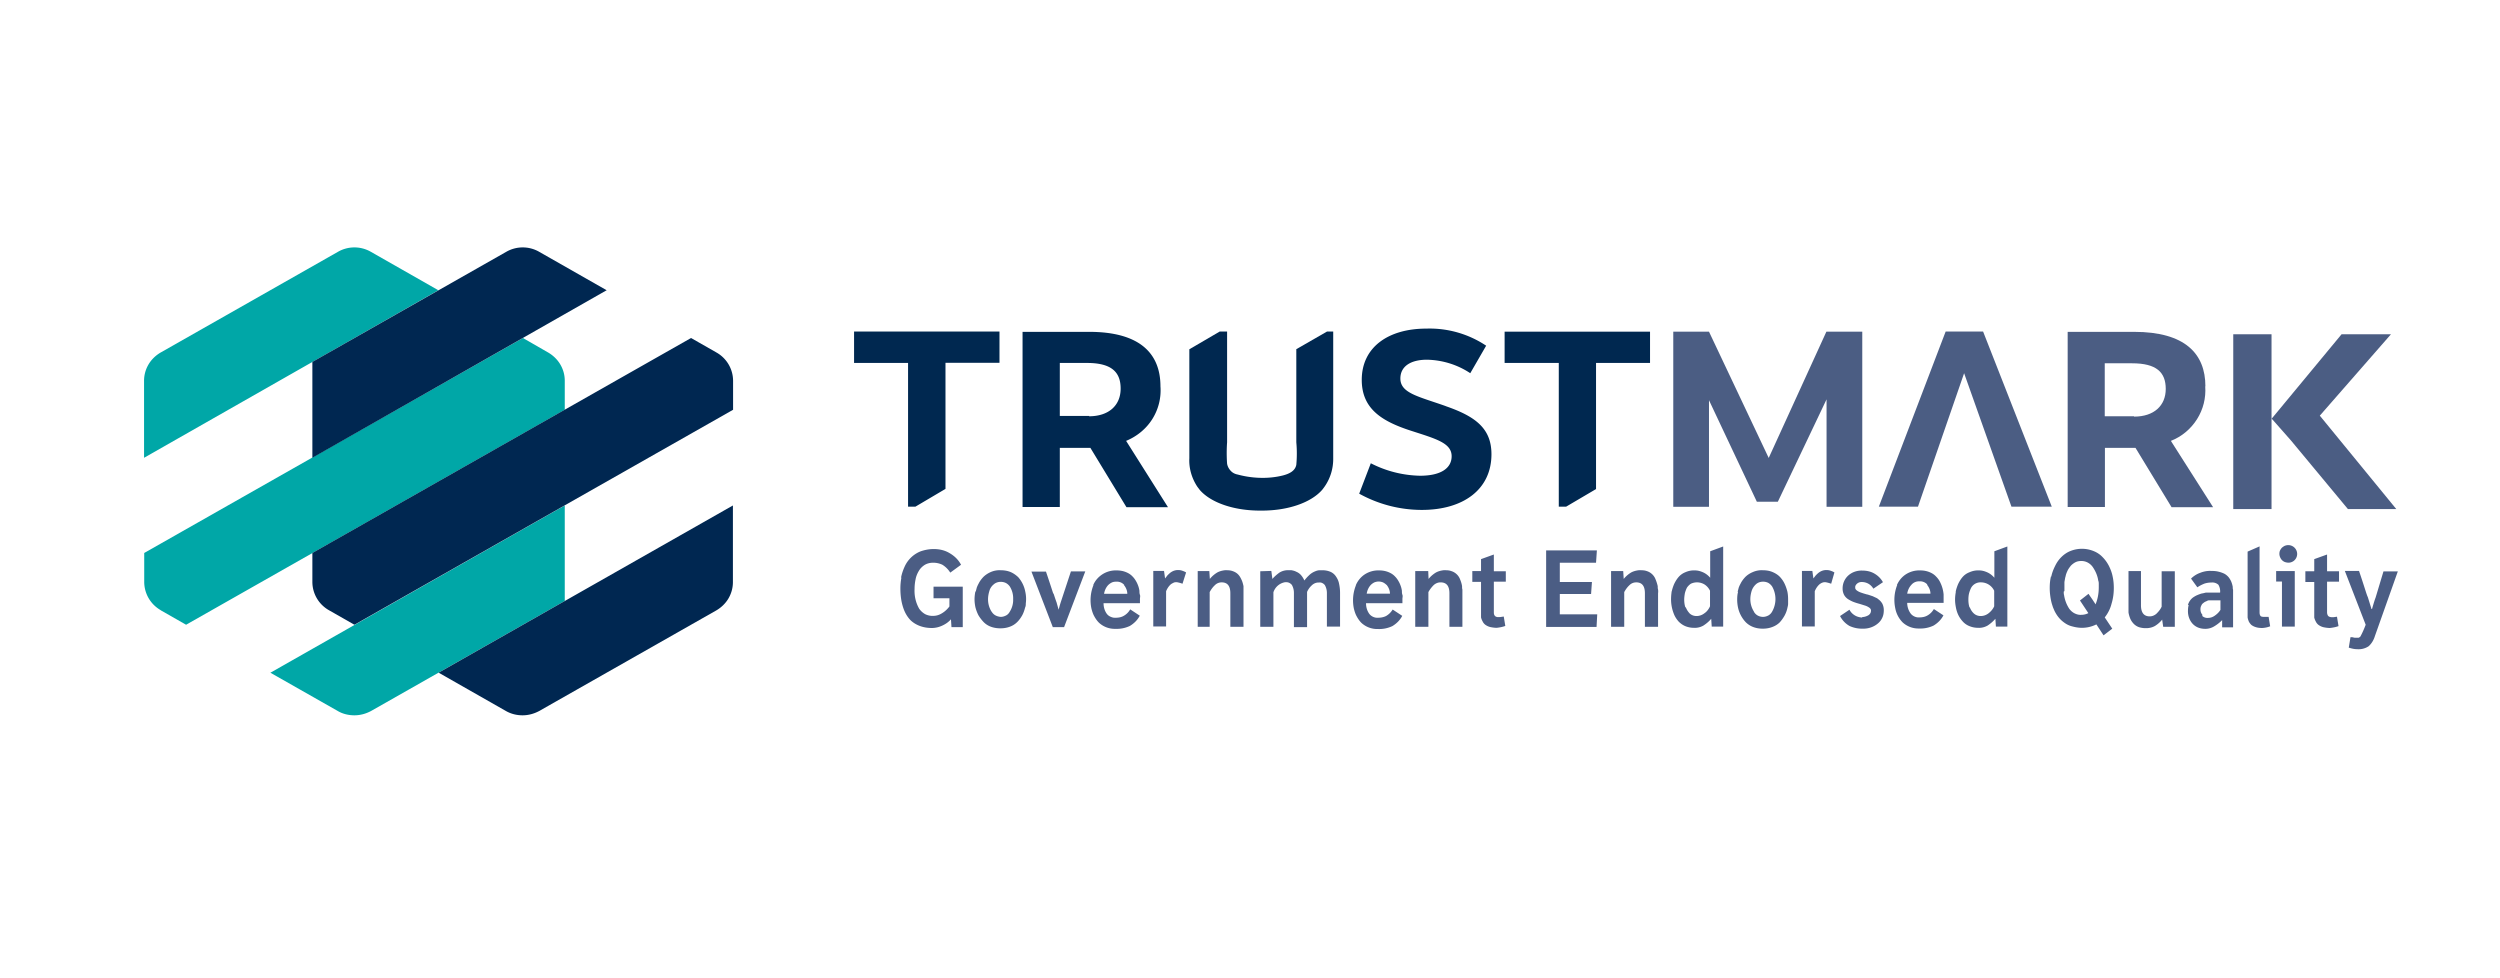 <svg xmlns="http://www.w3.org/2000/svg" id="Layer_1" data-name="Layer 1" viewBox="0 0 146.3 57.24"><defs><style>.cls-1{fill:#00a7a7}.cls-2{fill:#002850}.cls-3{fill:#4b5d84}.cls-4{fill:#4b5d83}.cls-5{fill:#002751}</style></defs><path d="m25.66 16.99-3.95-2.25a1.93 1.93 0 0 0-1.94 0L9.4 20.63c-.29.17-.54.41-.71.7-.17.29-.26.62-.26.95v4.51l17.23-9.81ZM9.4 35.71l1.49.85 22.16-12.58v-1.7c0-.34-.09-.66-.26-.95-.17-.29-.42-.53-.71-.7l-1.48-.85L8.44 32.36v1.7a1.908 1.908 0 0 0 .97 1.65M15.81 39.36l3.96 2.25c.29.17.63.25.97.25s.67-.09.97-.25l11.34-6.44v-5.59l-17.23 9.79Z" class="cls-1"/><path d="m35.51 16.99-3.95-2.25a1.93 1.93 0 0 0-1.94 0l-11.34 6.44v5.61l17.23-9.81ZM19.25 35.71l1.49.85L42.9 23.98v-1.7a1.908 1.908 0 0 0-.97-1.65l-1.49-.85-22.16 12.58v1.7a1.908 1.908 0 0 0 .97 1.65ZM25.66 39.36l3.95 2.25c.3.17.63.25.97.25s.67-.09.97-.25l10.37-5.89c.29-.17.54-.41.71-.7.17-.29.26-.62.26-.95v-4.49l-17.23 9.79Z" class="cls-5"/><path d="M130.69 19.56v10.23h2.24V19.56h-2.24ZM135.75 24.33l4.17-4.77h-2.89l-4.09 4.94 1.13 1.28 3.33 4.01h2.83l-4.47-5.46Z" class="cls-4"/><path d="M49.97 21.24h3.17v8.41h.43l1.76-1.04v-7.38h3.16V19.4h-8.51v1.83ZM67.91 22.61c0-1.91-1.19-3.19-4.17-3.19h-3.9v10.25h2.18v-3.46h1.79l2.11 3.47h2.43L65.9 25.8c.63-.26 1.17-.7 1.53-1.27.36-.57.53-1.24.48-1.92v.02Zm-4.17 1.73h-1.72v-3.1h1.59c1.42 0 1.97.52 1.97 1.5s-.69 1.62-1.85 1.62M84.59 23.76c-1.58-.56-2.64-.75-2.64-1.61 0-.71.6-1.1 1.56-1.1.9.02 1.78.29 2.53.79l.93-1.61a5.957 5.957 0 0 0-3.5-1c-2.23 0-3.78 1.09-3.78 3 0 1.69 1.17 2.42 2.86 2.97 1.48.48 2.4.72 2.4 1.5 0 .68-.6 1.14-1.85 1.14-1-.02-1.99-.27-2.88-.73l-.68 1.78c1.12.62 2.38.95 3.67.95 2.4 0 4.07-1.18 4.07-3.26 0-1.53-.97-2.22-2.67-2.81M88.05 21.24h3.17v8.41h.43l1.75-1.03v-7.38h3.16v-1.83h-8.51v1.83Z" class="cls-2"/><path d="m103.51 26.81-3.5-7.4h-2.09v10.25h2.09v-6.24l2.8 5.94h1.23l2.85-5.99v6.29h2.09V19.41h-2.1l-3.38 7.4ZM113.86 19.4l-3.91 10.25h2.29l2.7-7.81 2.77 7.81h2.36l-4.02-10.25h-2.2ZM129.06 22.61c0-1.91-1.19-3.19-4.17-3.19H121v10.25h2.18v-3.46h1.79l2.11 3.47h2.43l-2.47-3.88c.64-.25 1.17-.7 1.53-1.27.36-.57.53-1.24.48-1.92Zm-4.18 1.75h-1.71v-3.1h1.6c1.42 0 1.97.52 1.97 1.5s-.69 1.62-1.85 1.62" class="cls-4"/><path d="M75.86 20.44v5.44c.04.44.04.88 0 1.32-.07.37-.43.53-.77.62-.47.12-.95.16-1.43.14a5.63 5.63 0 0 1-1.23-.19c-.16-.03-.3-.1-.41-.22s-.18-.25-.21-.41c-.03-.42-.03-.84 0-1.26V19.4h-.43l-1.78 1.04v6.38c-.03.58.14 1.16.46 1.65.05.07.1.13.15.2.65.75 2 1.21 3.52 1.21h.12c1.52 0 2.86-.46 3.52-1.21.05-.06.1-.13.15-.2.34-.49.51-1.07.5-1.66V19.4h-.36l-1.81 1.04Z" class="cls-2"/><path d="M52.73 33.8c.04-.21.11-.42.2-.62a1.726 1.726 0 0 1 .93-.91c.25-.09.52-.14.78-.14.33 0 .65.07.93.24.28.16.52.39.67.68l-.63.46c-.12-.19-.27-.34-.46-.46-.17-.08-.35-.12-.54-.12-.18 0-.35.04-.5.13-.14.09-.26.21-.34.35-.09.15-.16.32-.19.49-.04.19-.06.38-.06.57-.02.4.07.8.27 1.15.09.13.21.24.35.32.14.07.31.11.47.1.18 0 .35-.05.51-.15.17-.1.32-.24.44-.4v-.48h-.93v-.68h1.71v2.37h-.66l-.03-.46c-.14.16-.31.28-.51.37-.19.09-.4.14-.61.14-.25 0-.5-.04-.73-.13-.2-.08-.38-.19-.53-.34-.14-.15-.25-.32-.33-.5-.09-.2-.15-.42-.19-.63-.04-.23-.06-.47-.06-.71 0-.22.02-.43.06-.64M57.1 34.62l.06-.23c.03-.08.06-.15.1-.22.07-.15.17-.28.28-.4.12-.12.27-.22.43-.29.18-.08.38-.12.58-.11.2 0 .41.03.6.11.16.07.3.17.43.29a1.772 1.772 0 0 1 .42.86c.05.22.06.45.03.68 0 .08 0 .16-.04.24-.04.16-.09.31-.17.46-.08.14-.17.27-.29.39-.12.12-.26.21-.42.27-.18.07-.37.1-.57.1-.19 0-.39-.03-.57-.1a1.13 1.13 0 0 1-.43-.29c-.11-.12-.21-.25-.29-.39-.07-.14-.13-.3-.17-.46-.03-.15-.05-.3-.05-.46 0-.15.02-.31.05-.46Zm.93 1.17c.05.09.13.17.22.22.09.05.2.08.31.09.11 0 .21-.03.31-.08s.17-.13.22-.22c.14-.22.21-.48.2-.73.01-.26-.05-.51-.19-.74a.659.659 0 0 0-.23-.21.67.67 0 0 0-.31-.07c-.15 0-.3.05-.41.15-.12.1-.21.23-.25.38-.05.16-.08.33-.08.49 0 .26.07.51.21.73ZM61.65 34.72c.1.31.16.48.18.53l.12.43.08-.29.04-.13.6-1.82h.84l-1.24 3.26h-.66l-1.25-3.25h.85c.19.56.33.99.43 1.3M63.98 34.23c.11-.26.3-.47.53-.62.25-.16.54-.24.84-.23.18 0 .37.03.54.1.15.06.28.14.39.26.11.11.19.24.26.38.07.15.12.3.14.46 0 .08 0 .15.03.23.03.08 0 .16 0 .24v.25h-2.13c0 .22.06.44.19.62.06.08.14.14.24.18.09.04.19.06.29.05.16 0 .32-.03.46-.11.16-.09.29-.22.38-.38l.56.37c-.13.25-.33.45-.58.6a1.8 1.8 0 0 1-.85.17 1.359 1.359 0 0 1-.96-.36c-.11-.11-.2-.24-.27-.37-.08-.14-.13-.3-.17-.46a2.371 2.371 0 0 1 .12-1.37h-.03Zm1.81 0a.57.57 0 0 0-.47-.19c-.09 0-.18.01-.26.05a.8.8 0 0 0-.21.15c-.13.14-.21.32-.24.51h1.36c0-.19-.08-.37-.2-.52M68.12 33.42l.06.43c.06-.07.1-.13.14-.18.05-.05.1-.1.15-.14.06-.05.13-.09.2-.12.08-.03.16-.05.24-.05h.05c.07 0 .14.01.2.03.09.03.17.06.25.11l-.21.66c-.11-.04-.22-.07-.33-.09-.07 0-.13 0-.19.03s-.12.06-.17.1c-.12.11-.21.25-.27.4v2.06h-.75v-3.25h.63ZM70.77 33.42l.03.46c.12-.15.26-.27.42-.37.14-.08.3-.12.46-.14h.11c.11 0 .23.01.34.05.12.04.23.1.32.19s.15.2.2.31c.06.12.09.25.12.38v2.38H72v-1.96c0-.43-.17-.64-.51-.64-.15 0-.29.06-.39.16-.13.12-.23.26-.31.41v2.03h-.7v-3.26h.7ZM74.4 33.42l.06.46c.12-.14.26-.26.41-.37a.95.95 0 0 1 .43-.14h.28c.1.02.19.04.28.09.1.04.2.11.27.19.08.09.15.2.2.32l.09-.11.08-.09c.06-.06.13-.13.19-.18.08-.06.16-.11.26-.15.09-.04.19-.07.29-.07h.13c.15 0 .29.02.43.07.15.05.28.15.37.28.09.13.16.27.19.43.04.18.06.36.06.54v1.98h-.77V34.7a.93.93 0 0 0-.12-.46.443.443 0 0 0-.15-.12c-.06-.03-.13-.04-.19-.03h-.04c-.15 0-.29.07-.39.17-.12.11-.21.24-.27.38v2.06h-.77v-2.01a.93.93 0 0 0-.12-.46.443.443 0 0 0-.15-.12.406.406 0 0 0-.19-.04h-.05a.868.868 0 0 0-.69.59v2.02h-.77v-3.25l.64-.02ZM79.35 34.23c.11-.25.29-.47.52-.62.25-.16.54-.24.84-.23.18 0 .37.03.54.1.15.06.28.14.39.26.11.11.19.24.26.38.07.15.12.3.14.46 0 .08 0 .15.03.23.03.08 0 .16 0 .24v.25h-2.13c0 .22.06.44.19.62.06.08.14.14.23.18.09.04.19.06.29.05.16 0 .32-.03.46-.1.16-.09.29-.22.39-.38l.56.37c-.13.25-.33.45-.58.6a1.8 1.8 0 0 1-.85.17 1.359 1.359 0 0 1-.96-.36c-.11-.11-.2-.24-.27-.37-.08-.14-.13-.3-.17-.46a2.371 2.371 0 0 1 .12-1.37h-.01Zm1.79 0a.8.8 0 0 0-.21-.15c-.08-.03-.17-.05-.25-.05s-.17.02-.25.05a.8.8 0 0 0-.21.15c-.13.14-.21.32-.24.51h1.36c0-.19-.08-.37-.2-.52ZM83.58 33.42l.02.46c.12-.15.26-.27.42-.37.14-.08.3-.12.46-.14h.11c.12 0 .23.01.34.05a.803.803 0 0 1 .52.5c.05.12.09.25.11.38 0 .07 0 .14.02.2v2.18h-.76v-1.96c0-.43-.17-.64-.52-.64-.15 0-.29.06-.4.16-.12.12-.23.26-.31.41v2.03h-.77v-3.26h.74ZM86.67 33.42v-.7l.75-.27v.98h.7v.61h-.7v1.79c0 .08.01.15.06.21.03.03.06.05.1.06.04.01.08.02.12.01h.09l.21-.03.09.55c-.16.06-.33.09-.5.11-.13 0-.27-.02-.4-.05a.845.845 0 0 1-.27-.13.526.526 0 0 1-.16-.2.917.917 0 0 1-.09-.23v-2.08h-.51v-.63h.51ZM93.45 32.2l-.05.73h-2.12v1.13h1.88l-.05.7h-1.83v1.19h2.19l-.04.74h-2.95v-4.48h2.97ZM94.99 33.42l.03.46c.12-.15.26-.27.42-.37.14-.08.3-.12.46-.14h.13c.11 0 .23.01.34.05a.803.803 0 0 1 .52.5c.05.12.09.25.12.38 0 .07 0 .14.02.2.01.07.01.15 0 .22v1.96h-.77v-1.96c0-.43-.17-.64-.51-.64-.15 0-.29.06-.39.16-.13.12-.23.26-.31.41v2.03h-.77v-3.26h.71ZM97.82 34.66c.03-.16.08-.31.14-.46.07-.15.15-.29.26-.42.11-.13.25-.23.4-.29.18-.08.37-.12.57-.11.17 0 .34.05.49.12.15.07.29.18.4.31v-1.55l.76-.28v4.69h-.67l-.03-.46c-.13.16-.29.29-.46.4-.16.09-.35.14-.54.13-.18 0-.35-.03-.52-.1-.14-.06-.27-.15-.38-.26-.1-.11-.19-.24-.25-.37a2.315 2.315 0 0 1-.2-.92c0-.16.01-.32.04-.48l-.02.04Zm.83.87c.05.14.13.26.23.37.11.1.25.15.4.15.17 0 .33-.06.46-.16.15-.1.26-.25.33-.41v-.91a.905.905 0 0 0-.31-.36.845.845 0 0 0-.81-.05.84.84 0 0 0-.23.23c-.05.1-.09.21-.12.32-.02.12-.04.25-.04.38 0 .15.02.31.07.46M101.69 34.62l.06-.23c.03-.08.06-.15.1-.22.07-.15.17-.28.28-.4.12-.12.27-.22.44-.29.18-.08.38-.12.58-.11.2 0 .41.03.59.11.16.07.31.16.43.29.11.12.2.25.27.4.07.15.12.3.16.46.03.15.04.3.04.46v.24c0 .08-.02.16-.04.24a1.6 1.6 0 0 1-.17.46c-.08.14-.17.27-.28.39-.12.12-.27.21-.43.27-.18.07-.37.1-.56.1-.2 0-.39-.03-.57-.1a1.23 1.23 0 0 1-.43-.28 1.812 1.812 0 0 1-.45-.85c-.03-.15-.05-.3-.05-.46s.01-.31.05-.46l-.03-.02Zm.95 1.18c.05.09.13.17.22.22.09.05.2.08.31.08s.21-.03.31-.08c.09-.05.17-.13.22-.22a1.484 1.484 0 0 0 .01-1.47.69.69 0 0 0-.23-.22.67.67 0 0 0-.31-.07c-.15 0-.3.05-.41.15-.11.1-.2.23-.25.38-.05.16-.08.33-.08.49 0 .26.07.51.21.73M106.06 33.42l.06.43.14-.18c.05-.05.1-.1.15-.14.06-.05.13-.09.2-.12.08-.03.16-.05.24-.05h.05c.07 0 .14.01.2.03.09.03.17.06.25.11l-.19.66c-.11-.04-.22-.07-.33-.09-.07 0-.13 0-.19.03-.06.02-.12.06-.17.1-.12.11-.21.25-.27.4v2.06h-.75v-3.25h.61ZM108.97 36.11c.13 0 .25-.04.36-.1.05-.03.09-.07.12-.12.03-.05.04-.11.04-.17 0-.03-.01-.06-.03-.09s-.04-.05-.07-.07a.899.899 0 0 0-.24-.12l-.32-.1a3.58 3.58 0 0 1-.35-.11c-.11-.04-.22-.1-.32-.16a.718.718 0 0 1-.24-.25.779.779 0 0 1-.09-.37 1.013 1.013 0 0 1 .33-.77c.22-.2.52-.3.82-.29.25 0 .49.05.7.17.21.12.39.29.51.51l-.56.38a.806.806 0 0 0-.29-.29.792.792 0 0 0-.4-.1.392.392 0 0 0-.35.2c-.02.04-.03.09-.02.14 0 .03 0 .06.03.09.02.03.04.05.07.07.07.05.15.09.24.12l.15.05.17.05c.06.01.12.03.18.05l.18.06.17.08c.05.02.11.05.15.09.1.07.18.16.24.26.06.12.09.25.09.38 0 .15-.02.3-.08.43-.06.14-.15.26-.26.35-.23.2-.54.31-.85.31-.28.01-.56-.04-.82-.16-.24-.14-.43-.34-.55-.58l.55-.37c.07.14.18.25.31.33s.28.12.44.13M111.01 34.23c.11-.25.29-.47.52-.62.25-.16.54-.24.84-.23.18 0 .37.03.54.1.15.06.28.14.39.26.11.11.2.24.26.38.1.21.16.44.18.67v.49h-2.13c0 .22.07.44.2.62.06.08.14.14.23.18.09.04.19.06.29.05.16 0 .32-.03.46-.11.16-.09.29-.22.38-.38l.56.37c-.13.25-.33.45-.58.6a1.8 1.8 0 0 1-.85.17 1.359 1.359 0 0 1-.96-.36 1.594 1.594 0 0 1-.43-.83 2.371 2.371 0 0 1 .12-1.37v.02Zm1.78-.02a.57.57 0 0 0-.47-.19.575.575 0 0 0-.47.21c-.13.14-.21.32-.24.51h1.36c0-.19-.08-.37-.2-.52M114.44 34.66c.03-.16.08-.31.14-.46.07-.15.15-.29.26-.42.11-.13.25-.23.41-.29.18-.08.37-.12.57-.11.17 0 .34.05.49.12.15.07.29.18.4.31v-1.55l.76-.28v4.69h-.67l-.03-.46c-.13.15-.29.29-.46.4-.16.09-.35.14-.54.13-.18 0-.35-.03-.52-.1a1.03 1.03 0 0 1-.38-.26 1.55 1.55 0 0 1-.26-.37c-.07-.14-.12-.3-.15-.46-.03-.15-.05-.3-.05-.46 0-.16.02-.32.05-.48l-.02.04Zm.83.87c.05.14.13.27.24.37.11.1.25.15.4.15.17 0 .33-.06.46-.16.14-.11.26-.25.33-.41v-.91a.856.856 0 0 0-.78-.49.622.622 0 0 0-.57.32c-.05.1-.09.21-.12.32-.03.12-.04.25-.04.38 0 .15.02.31.07.46M120.04 33.75c.04-.21.12-.42.22-.62.09-.19.21-.37.36-.52.15-.15.33-.28.53-.36.44-.18.93-.18 1.37 0 .2.08.38.2.52.35.15.15.27.32.37.51.1.2.18.41.22.62.05.22.07.45.07.68 0 .31-.04.62-.13.91-.07.29-.21.57-.4.81l.44.66-.51.39-.42-.64c-.26.13-.55.2-.84.2-.19 0-.38-.03-.56-.08-.17-.04-.32-.11-.46-.21-.13-.09-.24-.19-.34-.31-.1-.12-.18-.25-.25-.39l-.09-.21-.07-.22c-.04-.15-.07-.3-.09-.46-.02-.15-.03-.3-.03-.46 0-.22.02-.44.07-.66h.02Zm.73.87c0 .07 0 .14.02.21a1.997 1.997 0 0 0 .3.79c.08.11.18.2.29.26.13.07.27.11.41.1.14 0 .29-.03.42-.1l-.49-.74.5-.39.08.12.07.1.09.13.09.14s.06.08.08.13c.13-.31.19-.65.19-.99v-.19c0-.07 0-.14-.03-.21-.04-.28-.15-.54-.31-.78a.838.838 0 0 0-.29-.27.782.782 0 0 0-.39-.1c-.12 0-.24.02-.34.07-.1.05-.19.12-.27.2-.07.09-.14.18-.19.28-.05.11-.1.22-.12.34-.02.06-.03.11-.04.17l-.03.17v.53M125.29 33.42v2c0 .43.17.65.51.65.15 0 .29-.06.4-.16.12-.12.23-.25.3-.41v-2.07h.77v3.25h-.68l-.06-.42c-.12.15-.26.27-.42.37-.14.08-.3.12-.46.13h-.11c-.11 0-.23-.02-.34-.05a.803.803 0 0 1-.32-.19c-.09-.09-.16-.19-.21-.3-.05-.12-.09-.25-.11-.38v-2.42h.71ZM128.04 35.4a.813.813 0 0 1 .29-.43c.07-.05.14-.09.22-.13l.12-.05.14-.05.15-.03.12-.03h.84a.744.744 0 0 0-.1-.46.524.524 0 0 0-.41-.13c-.14 0-.27.02-.4.06-.15.06-.29.13-.42.22l-.37-.51c.15-.15.34-.27.54-.34.2-.08.42-.12.63-.11.16 0 .31.01.46.05.12.03.23.07.33.12.09.05.17.12.24.2.06.08.11.16.15.25.04.1.07.2.09.31 0 .06 0 .12.02.17v2.2h-.64V36.29c-.14.14-.29.26-.46.36a.98.98 0 0 1-.52.15c-.14 0-.28-.02-.41-.07a.892.892 0 0 1-.34-.23c-.19-.21-.28-.49-.27-.77 0-.1.01-.21.04-.31l-.02-.02Zm.84.65c.09.08.21.12.33.11.15 0 .29-.05.41-.14.13-.09.24-.2.32-.33v-.56h-.65c-.06 0-.11.02-.16.05-.05.02-.1.04-.14.07-.04.03-.08.06-.12.1-.03.04-.05.09-.07.13-.02.05-.03.11-.03.17 0 .12.03.23.11.32M132.23 31.97v3.87c0 .07.01.15.06.21.02.02.05.03.08.04.03 0 .06.01.09.01h.3l.09.55c-.15.06-.3.09-.46.1-.13 0-.26-.01-.38-.05a.794.794 0 0 1-.26-.13.75.75 0 0 1-.15-.2c-.03-.08-.06-.16-.07-.24V32.28l.71-.31ZM134.29 33.42v3.25h-.75v-2.64h-.34v-.61h1.09Zm-.75-1.37s.11-.09.17-.11a.521.521 0 0 1 .68.28.51.51 0 0 1-.38.7c-.1.02-.21 0-.3-.03-.1-.04-.18-.11-.23-.19s-.09-.18-.09-.29c0-.07.01-.14.04-.2s.07-.12.12-.17M135.43 33.42v-.7l.75-.27v.98h.7v.61h-.7v1.79c0 .08.02.15.06.21.03.03.06.05.1.06.04.01.08.02.12.02h.09l.21-.03.09.55c-.16.06-.33.09-.5.11-.13 0-.27-.02-.4-.05a.845.845 0 0 1-.27-.13.526.526 0 0 1-.16-.2.917.917 0 0 1-.09-.23v-2.08h-.52v-.63h.51ZM138.57 34.96l.21.68h.03c.1-.35.17-.57.21-.67l.46-1.53h.84l-1.34 3.78c-.07.23-.19.44-.37.6-.2.13-.43.19-.67.17-.17 0-.33-.04-.49-.09l.1-.61h.11l.13.03h.24a.36.36 0 0 0 .1-.07c.12-.22.22-.45.31-.69l-1.22-3.15h.83c.31.91.46 1.44.51 1.52" class="cls-3"/></svg>